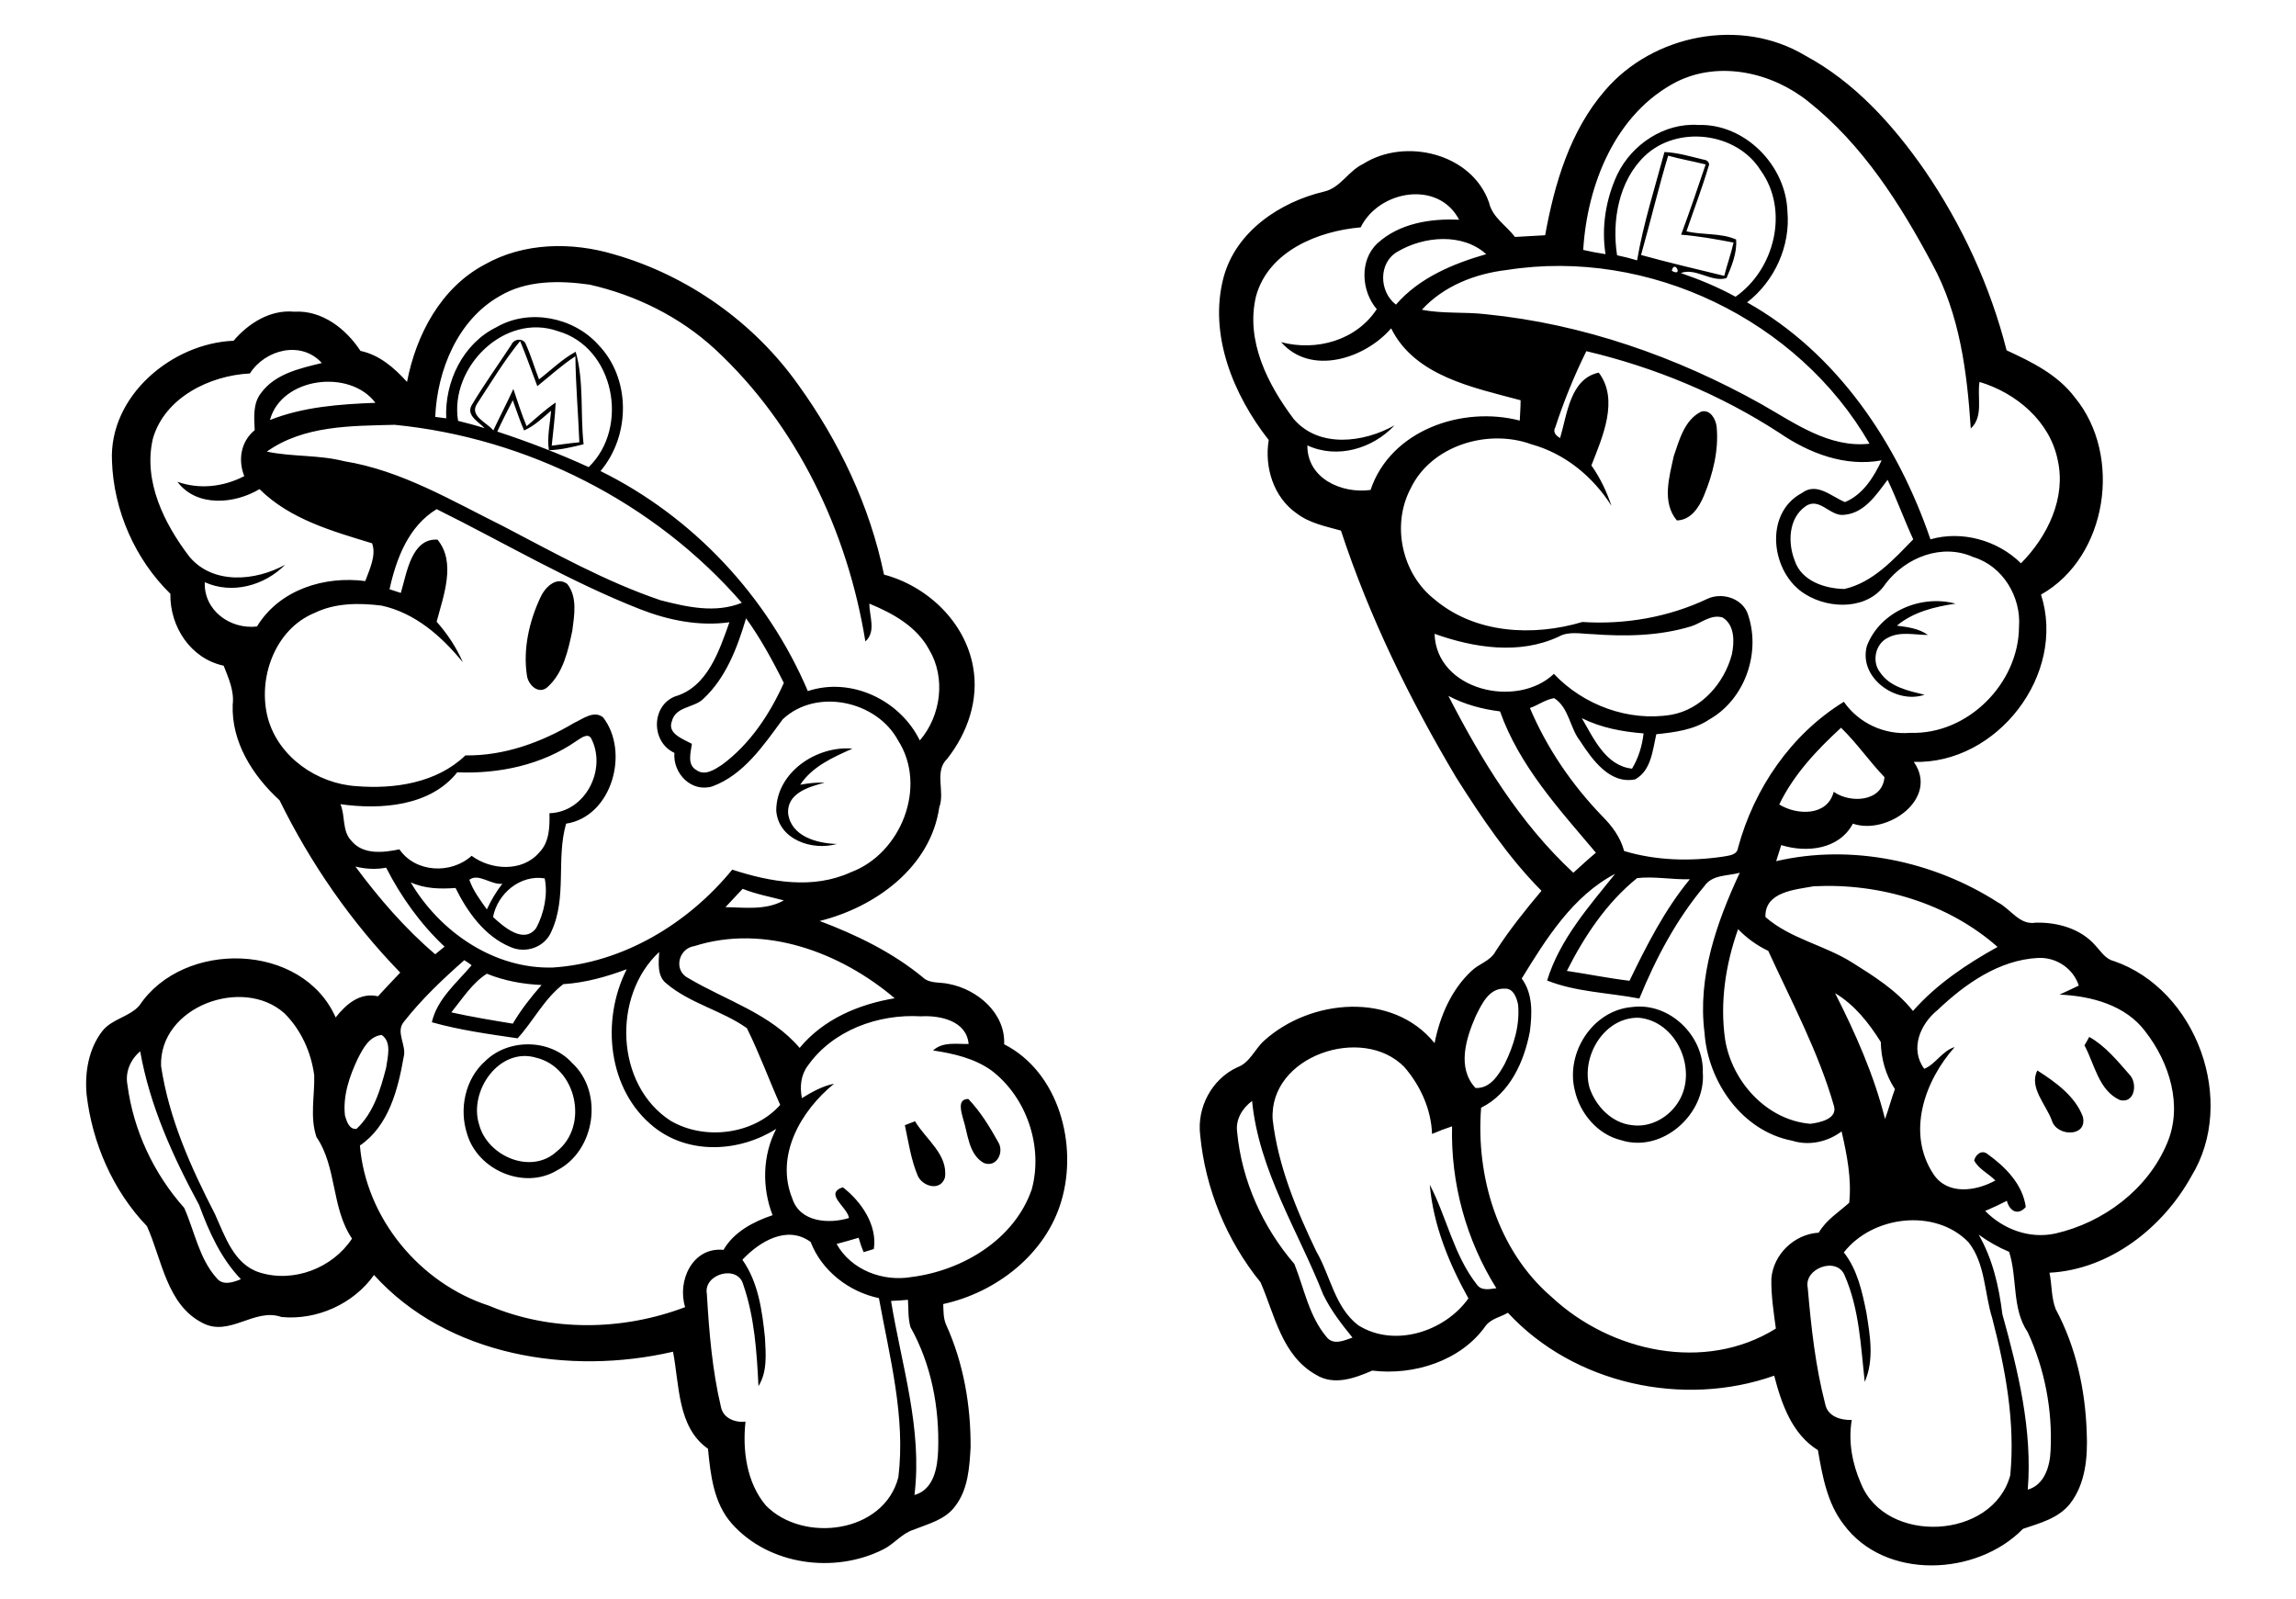 <?xml version="1.0" encoding="utf-8"?>
<!-- Generator: Adobe Illustrator 21.0.2, SVG Export Plug-In . SVG Version: 6.00 Build 0)  -->
<svg version="1.2" baseProfile="tiny" id="Layer_1" xmlns="http://www.w3.org/2000/svg" xmlns:xlink="http://www.w3.org/1999/xlink"
	 x="0px" y="0px" viewBox="0 0 814 567" overflow="scroll" xml:space="preserve">
<path d="M751.6,390c-7.6-3.4-9-12.8-12.6-19.4c0.4-0.7,1.3-2.2,1.7-3c5.7,3.2,10,8.5,14.3,13.4C757.9,384,756.9,391.3,751.6,390
	 M727.5,397.4c-2-5.7-8.3-11.9-5.2-17.9c6.3,4,13.4,9.1,16.1,16.3C740.3,403.1,729.4,403.1,727.5,397.4 M682.3,246.3
	c-10.2,3.5-23.6-6.2-20.4-17.4c4.7-12.1,19.1-18.2,31.4-14.9c-7.4,1.1-14.9,2.9-20.8,7.8c3.8,0.5,7.8,1,11,3.3
	c-4.8,0-10-1.4-14.4,1.1c-4.3,2.2-5.5,8.4-2.6,12.1C670,243.6,676.6,244.9,682.3,246.3 M594.5,184.5c-5.4-6.4-2.7-15.4-1.1-22.8
	c2-5.8,3.8-12.9,9.8-15.8c3.2-0.8,5.1,2.7,5.4,5.4c0.8,8.3-1.3,16.7-4.5,24.4C602.4,179.8,599.5,184.4,594.5,184.5 M563.5,385.5
	c2.2,6.7,8,12.7,15.2,13.4c6.7,0.9,13.3-3,16.6-8.7c6.6-11.2-1-28.3-14.4-29.4C568.7,360.6,560.5,374.5,563.5,385.5 M558.3,386.5
	c-3.3-13.3,6.4-28.4,20.4-29.5c13.2-1.7,25.4,10.2,25,23.2c1.1,14.8-14.4,28.7-29,24C566.4,402.2,560.1,394.7,558.3,386.5
	 M709.9,465.9c5.6,20.2,10.7,41.1,9,62.2c6-1.7,7.9-8.4,8.1-14c0.7-14.3-2.1-28.8-8.1-41.8c-5.7-8.4-3.6-19.1-6.6-28.5
	c-3.8-1.6-7.5-3.7-10.8-6.1C706.5,446.4,708.7,456.2,709.9,465.9 M682.2,378.9c3.9-1.5,6.4-6.4,10.8-7.7
	c-10.7,12-17.2,30.5-7.5,45.1c5,7.5,15.1,6,21.9,2.2c-2.4-2.5-5.9-4-7.5-7.1c0.5-2.1,2.7-3.9,4.7-2.3c6.3,4.5,12.5,10.7,13.6,18.8
	c-2.8,3.2-5.8,1.4-6.7-2.2c-2.5,1.3-5.1,2.5-7.7,3.6c6.4,6.5,15.7,10,24.9,8c17.1-3.9,32.8-15.7,39.6-32c5.7-13.3,0.8-28.7-7.7-39.6
	c-7-9.4-19.2-12.6-30.4-13.1c2.3-1.1,4.6-2.1,6.8-3.2c-2-6.1-8-10.1-14.4-9.8c-13.9,0.7-25.9,9.2-35.7,18.5
	C680.8,363,677,371.9,682.2,378.9 M668.3,396.7c1.3-3.5,2.2-7.1,3.5-10.6c-3.3-5-4.9-10.8-5-16.7c-4.2-6.7-9.3-13.2-16.2-17.3
	C657.8,366.3,664.4,381.1,668.3,396.7 M647.1,497.8c0.9,4.4,5.5,5.7,9.4,5.6c-1.3,7.7,0.2,15.6,3.3,22.6c8.8,21.7,46.7,19.9,52.9-3
	c1.8-18.8-1.7-37.6-6.4-55.7c-2.8-8.9-2.4-19.3-8.4-26.9c-11.8-12.2-34.1-9.4-44.2,3.6c4.8,6.1,6.5,13.9,8,21.4
	c1.3,8.1,2.8,16.7-0.6,24.5c-1.4-12.7-1.9-25.8-7.1-37.7c-2.7-6.9-14.6-2.6-13.1,4.4C642.1,470.4,643.6,484.3,647.1,497.8
	 M636.3,198.8c2.4,7.2,10.7,9.9,17.6,10c10.1-2.3,17.4-10.4,24.4-17.6c-3.2-6.9-5.8-14.2-9.1-21.1c-3.9,5.2-8.2,11.8-15.3,12.4
	c-5,0.8-8.8-6.5-13.8-3C634,183.8,633.8,192.5,636.3,198.8 M630.8,285.2c6.3,3.9,17.1,4.2,19.3-4.5c5.9,4.2,17.3,3.6,18-5.2
	c-5.4-5.6-9.8-12.1-15.4-17.5C644.1,265.9,635.9,274.6,630.8,285.2 M656.6,341.2c7.8,4.9,15.8,9.9,21.6,17.2
	c8.4-9.5,19-16.6,30-22.7c-17.7-15.6-41.9-22.7-65.2-21.5c-6.5,1.2-17.4,1.9-17.1,10.9C634.7,332.8,646.7,335,656.6,341.2
	 M611.6,368.5c2.4,14.9,14.7,28.6,30.2,29.9c3.3-0.4,9.7-1.7,8.4-6.3c-5.5-19.2-15-36.9-23.3-55c-4-1.9-7.6-4.5-10.7-7.7
	C611.8,341.8,609.7,355.3,611.6,368.5 M592.7,96C596.9,98.4,593.6,91.8,592.7,96 M581.8,90.4c9.8,2.7,19.6,5,29.5,7.4
	c1-4,2.4-7.8,3.3-11.8c-6.2-1.2-12.4-2.3-18.6-2.8c3.1-8.3,5.9-16.6,8.7-24.9c-4.4-1.1-8.9-1.9-13.3-3.1
	C587.9,66.9,585.1,78.7,581.8,90.4 M573.3,90.5c2.4,0.5,4.8,1.1,7.1,1.8c2.2-13,6.3-25.7,9.7-38.4c4.7,0.2,9.3,1.6,13.9,2.7
	c1.3,0.1,2.4,1.2,1.7,2.5c-2.3,7.7-5.2,15.3-7.8,22.9c5.8,1.4,12.1,0.5,17.6,2.9c0.4,4.7-1.6,9.5-3.4,13.7
	c-5.4,1.6-10.9-3.8-16.2-1.8c6.7,2.3,13.2,5,19.4,8.4c13.9-9.7,19.1-30.7,8.9-44.8c-8.5-13.6-29.6-16.1-41.1-5.1
	C573.9,64.1,571.4,78.2,573.3,90.5 M561.3,88.6c2.6,0.6,5.2,1.1,7.9,1.5c-1.5-9.6,0.1-19.5,4.2-28.3c5.2-10.7,16.7-18.3,28.7-17.5
	c16.6-0.5,31.1,14.4,31.6,30.7c1.1,12.3-4.6,24.7-14.3,32.2c31.9,17.9,53.4,50,65,84c11.1-3.2,23.8,0.3,32.1,8.5
	c9.4-9.5,16.1-23.2,13-36.7c-2.8-13.7-14.7-23.7-27.7-27.6c-0.9,5.4,1.5,12.3-3.1,16.5c-1.3-19.9-3.9-40.4-13.6-58.2
	c-11.4-21.4-24.8-42.5-44-57.7c-12.8-10.3-31.5-14.6-46.7-7C572.8,40.1,562.7,65.3,561.3,88.6 M578.6,272.5
	c2.3-3.8,3.6-8.1,4.1-12.5c-7.6-0.6-15.1-2-21.9-5.4C565,261.8,569.3,271.5,578.6,272.5 M555.5,344.2c7.4,1.1,14.7,2.6,22.2,3.5
	c6.1-12.6,12.5-25.2,21.4-36c-6.2,0.2-12.6-1.1-18.7-0.4C569.6,320,561.7,331.9,555.5,344.2 M550.1,459.8
	c20.9,19.5,54.3,26.9,79.5,11.2c-0.8-5.9-1.7-11.7-1.6-17.7c0.7-8.7,8.2-15.8,16.8-16.3c2.6-4.5,7-7.2,10.8-10.6
	c0.9-8.5-0.8-17-2.7-25.3c-4.9,3.7-11.5,5.2-17.5,3.3c-17.8-3.4-29.9-20.9-31.1-38.3c-2.5-19.8,4.3-39.1,12.5-56.7
	c-4.3,1.2-9.8,0.6-12.6,4.8c-9.9,11.8-17.2,25.6-23,39.8c-10.9-2.1-22.5-2.3-32.7-6.4c4.5-14.6,14.8-26.2,24.1-37.8
	c-15,7.8-24.5,23.1-33.1,37.1c4,5.4,3.7,12.4,2.9,18.7c-2,10.7-7.1,22.1-17.3,27.1C523.2,417.1,531,443.4,550.1,459.8 M523.1,385.7
	c5.2,0.3,8.2-4.6,10.4-8.6c3.2-6.5,5.4-13.7,4.7-21c-0.5-2.4-1.7-5.8-4.7-5.6c-5.6-0.3-8.2,5.5-10.3,9.7
	C519.8,368,516.4,378.5,523.1,385.7 M557.8,309.4c2.7-2.4,5.2-4.8,8-7.1c-13-15.4-27.1-30.7-34-50.1c-6.4-0.8-12.7-2.5-18.3-5.5
	C525.2,269.5,538.9,291.9,557.8,309.4 M550.9,238.9c10.5,11.1,26.5,17,41.6,14.5c10.7-1.9,18.8-11.2,21.5-21.4
	c0.9-4.4,1.1-10.4-3.3-13.1c-4.1-1.2-7.4,1.9-11,3.1c-11.4,3.5-23.5,3.7-35.4,2.8c-3.9-0.1-8.1-1.1-11.7,0.9c-13.9,6.5-30,4-44-1
	C509.2,244.7,537.7,251.4,550.9,238.9 M504.1,109.8c7.4,1.5,15.1,0.7,22.7,1.6c34.3,3.4,67.7,15.1,97.7,31.9
	c11.8,6.7,24,15.6,38.3,14c-25.3-43.9-78.3-69.5-128.5-61.6C523.1,97,511.9,101.3,504.1,109.8 M508.6,212.5
	c14.4,12.2,35,13.2,52.4,8c15.1,1,30.6-1.7,44.3-8.2c4.9-2.3,11.7-0.5,14.1,4.7c5.2,13.7-0.5,30.7-13.3,38
	c-5.6,3.8-12.4,4.6-18.9,5.3c-1.3,5.7-1.8,12.9-7.5,16c-9,1.8-15.2-7-19.5-13.6c-3.7-4.7-3.9-11.8-9.2-15.2
	c-3.1,0.5-5.7,2.5-8.6,3.5c6,14.2,14.9,27.2,25.6,38.3c3.5,3.5,6.5,7.5,7.8,12.4c11.3,3.4,23.4,3.7,35,2c2.1-0.4,5.1-0.5,5.4-3.2
	c5.7-21,18.8-40.2,37.5-51.7c5.3,7.6,14.4,11.8,23.6,11c20.3,0.7,38.4-17.5,38.5-37.6c0.8-10.6-5.8-21.6-16.2-24.7
	c-11.1-5-23.9,0.1-31,9.3c-6.1,9.4-19.8,9.3-28.5,3.9c-12.2-7.3-15-28.6-1.3-35.9c5.3-4,10.4,1.2,15.3,3.2c6.3-2.6,10.2-8.8,13-14.8
	c-12.9,2.4-25.7-2.5-36.2-9.7c-20.9-13.6-44.3-23.3-68.5-29c-4.3,8.7-8,17.8-11,27c-1,1.7,0.3,3,1.7,3.8c2.5-8.3,3.5-21,13.7-23.2
	c7.3,9.6,1.3,22.9-2.6,32.9c3.1,4.4,5.4,9.2,7.1,14.3c-6.6-10.4-16.5-18.5-28.4-21.8c-15.4-5.6-35.5,0.4-42.8,15.7
	C493.2,186.3,497.1,203.5,508.6,212.5 M494.9,108c8.2-9.5,20.2-14.5,32-17.9c-8.4-7.6-22.1-6.4-31.4-0.9
	C488.6,93.1,488.9,103.4,494.9,108 M466.7,443.7c5,8.6,6.5,19.7,14.8,26.1c12.8,8.1,30.7,2.3,39.1-9.5
	c-6.9-12.4-12.5-26.1-13.7-40.3c6,11.5,8.5,25,16.7,35.4c1.6,2.3,4.5,1.6,6.9,1.3c-10.7-17.1-16.2-37.2-15.7-57.4
	c-2.4,0.8-4.8,1.7-7.1,2.7c-0.3-8.7-4.1-17.1-9.8-23.7c-14.8-15.2-48.1-4-46.7,18.6C453.1,413.3,459.6,428.9,466.7,443.7
	 M458.7,148.6c9,10.4,24.8,8.3,35.7,2.2c-7.8,8.3-20.3,12-30.9,7.1c-0.1,11.7,12.1,17.2,22.4,15.8c7.1-21.2,32.5-29.9,52.9-24.6
	c0.1-2.4,0.3-4.8,0.3-7.2c-16.7-4.5-37.5-8.5-45.9-25.5c-9.2,10.7-28.4,17-39,4.9c12.5,3.3,26.6-0.6,33.9-11.7
	c-5.5-6.4-6.2-17.3,0.2-23.3c7.7-7.1,18.8-8.9,29-8.4c-7.4-14.2-28.5-10.4-34.9,2.7c-15.1,1.3-32.7,8.4-37.1,24.4
	C441.5,120.8,449.5,136.4,458.7,148.6 M458.9,448.1c3.5,8.8,5.2,18.6,11.5,26c2.4,2.9,6.2,1.1,9.1,0.1c-3.9-4.8-7.7-9.7-10.4-15.3
	c-8.9-22.6-22.8-43.9-25.2-68.6c-3.5,2.6-5.9,6.6-5.3,11C440.2,418.5,447.7,435.1,458.9,448.1 M446.9,454.6
	c-12-14.8-19.6-33.2-21.4-52.2c-1.2-9.8,4.1-19.8,13.1-24c4.5-1.6,6.2-6.4,9.5-9.4c16.4-14.9,45.6-17.6,60.5,0.8
	c1.9-9.5,5.9-18.9,13.1-25.6c2.7-2.6,6.7-3.5,8.5-6.9c4.9-7.6,10.5-14.6,16.3-21.5c-11.8-11.9-21.2-25.9-30.2-40.1
	c-16.5-27.7-30.8-56.9-40.9-87.6c-5.4-1.5-11.1-2.6-15.7-6.1c-8.2-5.7-11.5-16.4-9.9-26c-12.5-15.9-21.4-37.4-16-57.7
	c4.4-16.3,20-26.7,35.7-30.4c5.7-1.3,8.5-7.3,13.8-9.8c14.8-9.4,38.5-3.8,44.6,13.7c1.2,5.3,6.1,8.1,9.2,12.2
	c3.6-0.2,7.1-0.4,10.7-0.6c3.3-18.2,8.8-37,21.2-51.3c17-19.9,48.2-26.1,71-12.4c17.5,9.4,31.1,24.5,42.3,40.6
	c13.3,19.4,23.3,41.1,29.1,63.9c8.9,4.1,18.1,8.6,24.2,16.7c17,20.6,11.6,56.6-12,69.9c9.1,28.3-15.6,60.2-45.1,59.3
	c9.1,13-9.4,26.1-21.6,21.9c-4.9,9.2-16.4,10.4-25.4,7.6c-0.6,1.9-1.2,3.8-1.8,5.7c26.6-6.2,55.7-0.1,78.6,14.6
	c4.5,2.3,7.7,8.2,13.4,7.2c7.7-0.2,15.9,2.1,21.1,8c2,2.1,3.6,4.9,6.6,5.6c29.4,10.1,43.8,49.8,27.5,76.3
	c-10.1,18.3-29,33.1-50.3,34.2c0.9,4.3,0.6,8.8,2.2,12.9c7.2,13.4,10.5,28.6,11,43.7c0.4,8.7-0.4,18.3-6,25.4
	c-4.1,5.1-10.7,6.8-16.6,8.8c-16.4,16.8-49,18.3-63.6-1.6c-5.8-7.5-7.5-17.1-9.1-26.3c-9.2-5.7-12.9-16.4-15.5-26.4
	c-32.2,11.4-71,3-94.4-22.3c-2.6,1.5-5.9,2.1-7.8,4.5c-8.8,12.6-25.6,17.8-40.3,16c-6.2,2.7-13.6,5.4-19.9,1.5
	C454.4,480.6,451.9,466,446.9,454.6 M341.4,396.5c-0.6-2.4-2.1-6.9,1.9-6.9c4.3,4.5,7.6,9.9,10.6,15.3c2.2,3.5-0.5,9.2-5.1,7.4
	C343.3,409.2,343.2,401.9,341.4,396.5 M325.4,416.9c-2.4-5.7-3.3-11.9-4.6-18c1.2-0.5,2.4-0.9,3.6-1.4c3.8,6.4,11.8,11.8,10.6,20
	C333.4,422.4,327.2,420.7,325.4,416.9 M296.7,299.2c-8.7,2.5-20.7-1.5-21.5-11.8c0-13.6,14.3-23.1,27-22
	c-6.9,3.1-14.2,6.3-18.5,12.8c2.8-0.5,5.7-0.9,8.6-0.7c-5.5,1.4-13.3,3.7-12.9,10.8C280.4,296.5,289.6,299,296.7,299.2 M186.8,239.4
	c-1.4-9.3,0.8-19,4.7-27.4c1.5-3.5,5.6-7.9,9.6-5c3.7,4.7,2.5,11.1,1.8,16.6c-1.5,7.1-3.2,14.9-8.7,19.9
	C191,246.5,187.2,242.8,186.8,239.4 M169.9,398.8c3,11.1,18.4,17.8,27.5,9.4c11.5-9.1,7-29.7-7.2-33.2
	C177,371,166,386.9,169.9,398.8 M165.6,402c-2.9-8.9-0.7-19.5,6.4-25.8c8.2-8.1,23-8,30.8,0.6c11.3,10.4,8.3,31.1-5.3,38.1
	C185.9,421.9,169.4,414.9,165.6,402 M324.2,530c6.9-1.9,8.2-9.8,8.4-15.9c0.5-15-2.4-30.4-9.8-43.6c-0.9-3.1-0.7-6.5-0.9-9.7
	c-2,0.2-4,0.3-6,0.4C319.6,483.9,327.1,506.6,324.2,530 M280.9,424.9c2.7,8.4,12.9,9.1,20.1,6.9c-0.5-3.8-9-8.6-2.2-10.9
	c6.5,5,12.3,13.4,11,21.9c-0.9,0.3-2.7,0.8-3.6,1.1c-0.7-1.6-1.3-3.3-1.8-5.1c-2.6,0.8-5.2,1.5-7.8,2.2c5.2,9.3,16.5,13.5,26.7,11.7
	c18-2.3,36.4-13.3,42.5-31.1c4.1-15.1-1.8-32.6-14.3-42.1c-6-4.3-13.4-6-20.7-7.1c3.5-3.2,8.3-2.2,12.6-2.3
	c-0.7-8.2-10.1-10.2-16.9-9.8c-15.1-0.9-31.2,4.9-40.1,17.5c-2.5,3.3-2.9,7.5-2.1,11.5c3.6-2.2,7.3-4.3,11.4-5.1
	C284,393.7,274.7,409.6,280.9,424.9 M257.2,321.6c6.9,0.1,14.3,1.2,20.7-2.4c-4.9-1.3-9.9-2.2-14.6-4.1
	C261.3,317.3,259.2,319.4,257.2,321.6 M255.6,498.8c0.8,4,5,5.6,8.7,5.2c-1.1,10.2,0.4,21.6,7.2,29.7c13.2,13.5,41.9,9.9,47-10
	c2.6-21.4-3.1-42.6-6.9-63.5c-10.6-2.2-20.3-9.7-24.2-19.9c-8.3-6.1-18.1-0.2-24.2,6.3c5.7,8.1,7,18.1,8,27.6
	c0.3,5.8,0.9,12.1-2.3,17.2c-0.6-12.1-1.4-24.5-5.4-36c-1.9-7.2-14.2-3.8-12.9,3.3C251.4,472.2,252.5,485.7,255.6,498.8
	 M244.1,346.8c13.3,7.9,29,12.5,39.4,24.7c8.4-10.2,21-15.5,33.7-17.6c-19.2-16.3-46.2-26.4-71-18.5
	C240.5,336.2,238.6,344.1,244.1,346.8 M245.3,263.7c-0.4,3.1-1.8,7.4,1.6,9.3c3,2.2,6.5-0.2,9.1-1.9c9.9-7.3,16.9-17.9,21.9-29
	c-4-7.9-8.2-15.7-13.4-22.9c-3.1,10.4-7.1,21.1-15.2,28.6c-3.3,3.2-9.8,2.6-11.1,7.9C236.5,260.1,242.2,262,245.3,263.7
	 M237.7,397.3c12,7.1,29.5,5,38.9-5.6c-4-9-7.4-18.3-11.8-27.2c-8.9-6.3-20.1-8.7-28.5-15.8c-3.4-2.6-2.8-7.4-2.6-11.2
	C217,353,218.1,384.6,237.7,397.3 M190.1,329c2.8-5.2,4.2-12,3-17.6c-8.6-1.4-16.7,5.3-18.3,13.7C178.5,328.5,185.7,334.9,190.1,329
	 M174.9,152.6c2.3-4.9,4.8-9.7,7.1-14.7c1.5,4.4,2.9,8.9,4.7,13.2c3.4-2.9,6.6-5.9,10.3-8.4c-0.2,5.1-0.9,10.2-1.4,15.3
	c3.3-0.4,6.5-0.9,9.8-1.2c-0.4-10.2-1.3-20.3-1.4-30.5c-4.8,3.1-9,7-13.5,10.6c-2-5.3-3.9-10.7-6.1-16c-5.7,7-10.3,14.7-15.3,22.3
	C166.3,147.5,172.7,149.8,174.9,152.6 M172.6,322.4c1.5-3.2,3.3-6.3,5.5-9.1c-4,0.5-8.5-3.9-11.7-1.4
	C167.7,315.7,170.2,319,172.6,322.4 M162.4,149.2c3.2,0.8,6.3,1.6,9.4,2.6c-2-2.2-6.6-4.5-4.6-8.1c4.4-7.4,9.4-14.3,14.1-21.5
	c0.9-2.2,4.4-2.5,5.2,0c1.8,4,3,8.2,4.6,12.3c4.3-3.3,8.2-7.2,13-9.8c3,10.5,1.6,22,2.8,32.8c-4.1,1-8.1,2-12.3,2.1
	c-0.7-4.7,0.4-9.3,0.8-14c-3,2.5-5.9,5.4-9.6,7c-1.5-3.5-2.7-7.1-4-10.7c-1.9,3.7-3.8,7.4-5.5,11.1c11,3.6,21.9,7.8,32.4,12.6
	c14.6-14.1,9.1-42.5-10.9-48.2C178.9,110.7,159.3,130.2,162.4,149.2 M181.8,362.9c2.9-4.9,6.4-9.4,10.2-13.7
	c-6.7-0.3-13.2-1.5-19.4-4c-5.2,3.3-8.7,8.9-12.6,13.7C167.2,360.5,174.5,361.7,181.8,362.9 M154.3,147.8c1,0.1,3,0.4,3.9,0.5
	c-0.6-12.9,5.9-26.5,17.8-32.3c11.5-6.7,27.2-3.6,36,6.1c11.7,12,11.6,32.2,0.9,44.9c32.8,16.2,59.2,44.4,73.5,78
	c15.4-5.1,32.7,3.2,39.7,17.5c7.5-8.7,9.3-22.2,3.3-32.2c-4.4-8.2-12.9-12.9-21.2-16.3c0,4.5,2.5,9.9-1.4,13.4
	c-6.3-38.9-24.2-76.7-53.4-103.7c-12.4-11.4-28-19.1-44.4-22.8c-10.7-1.5-22.4-1.6-31.9,4.1C162.3,113.4,155,131.2,154.3,147.8
	 M173.4,462.9c22,9.3,47.3,8.9,69.5,0.5c-2.9-9.3,2.6-21.4,13.6-20.3c3.7-6.4,10.6-10,17.4-12.3c-3.8-9.8-3.6-21.2,1.3-30.6
	c-13,8.2-30.8,9.3-43.3-0.6c-16.5-13.1-18.9-37.9-9.7-56c-7.2,2.7-14.7,4.8-22.5,5.3c-6.8,5.2-10.6,13.1-16.2,19.2
	c-10.2-1.5-20.5-2.9-30.4-5.7c1.9-8.3,8.8-13.9,14.1-20.2c-0.6-0.5-1.9-1.4-2.6-1.8c-7.6,6.7-15,13.7-21.3,21.7
	c-3.3,3.7,1,8.5-0.2,12.7c-2,11.4-5.3,24.4-15.5,31.3C129.7,431.9,148.9,455,173.4,462.9 M154.3,338.3c1.1-0.9,2.2-1.8,3.3-2.7
	c-8.5-8-15.4-17.6-20.7-28c-3.6,0.7-7.3,0.5-10.9-0.4C134.3,318.4,143.6,329.2,154.3,338.3 M122.3,395.5c0.6,2,1.5,5,4.1,4.7
	c6-5.6,8.5-13.9,10.5-21.7c0.5-3.7,2.1-9.1-1.6-11.6c-4.4,0.5-6.6,4.8-8.4,8.3C123.9,381.5,121.5,388.5,122.3,395.5 M124.6,298.1
	c4.1,5,11.3,4.2,17,3c5.7,8.3,18.3,8.9,25.6,2.3c6.9,5.1,17.9,5.8,23.9-1.1c3.7-3.7,3.8-9.1,3.7-14c12.9-0.4,20.5-15.8,14.7-26.7
	c-1.3-1.8-3.7,0.2-5,1c-12.3,8.6-27.6,11.8-42.4,11.2c-9.6,12.1-27.2,13.3-41.4,11.3C122.5,289.4,121.2,294.6,124.6,298.1
	 M95.7,148.9c11.9-4.7,24.7-5.6,37.4-6.1C124,130.7,99.8,133.7,95.7,148.9 M94.6,160.1c9,1.9,18.4,1.1,27.4,3.4
	c20.4,3.3,38.3,14.1,56.5,23.1c18.2,9.5,36.2,19.6,55.7,26.2c9.4,2.4,19.4,4.7,28.8,0.9c-31-35.7-76.2-58.5-123.1-63.1
	C124.4,151,107.7,150.8,94.6,160.1 M95,254.7c3.8,13.7,17.4,23.1,31.3,24c13.5,1.1,28.5-1.1,38.7-10.9c13.7,0.2,26.9-4.6,38.5-11.5
	c3.1-1.4,7-4.6,10.3-2c9.5,12.2,3.2,35.2-13.1,37.7c-3.6,12.5,0.4,26.1-5.2,38.2c-2.3,5.6-9.1,8-14.6,5.5
	c-9.1-3.8-15.2-12.4-19.4-20.9c-5.4,0.4-10.9,0.3-15.9-2c10.3,17.5,29.5,30.8,50.4,30.2c24.9-1.6,48-15.6,63.6-34.7
	c13.5,4.4,28.6,7.1,42.1,0.9c17.7-6.6,27.2-30.3,16.7-46.7c-7.6-14.1-29-18.7-40.9-7.5c-6.8,9.2-13.8,19.7-25,23.8
	c-7.4,2.2-14-4.6-13.4-11.9c-8.3-3.8-8.3-16.6,0.2-20c11.5-3.3,15.7-16.2,19.3-26.3c-10.7,1.5-21.6-0.7-31.6-4.6
	c-25-9.8-48.2-23.6-72.2-35.5c-10,6.1-14.3,17.5-16.7,28.4c1.3,0.4,2.7,0.9,4,1.3c2.1-6.9,3.7-19.4,13-18.9c6.7,8.1,2.1,20-0.3,29.1
	c3.8,4.3,7,9.1,9.3,14.4c-7.5-9.2-16.9-17.5-28.8-20.1c-8-1-16.4-1-23.8,2.6C97.4,223.1,91.2,240.6,95,254.7 M76.2,430.4
	c3.6,7.9,6.7,17.8,15.8,20.7c12,3.8,25.9-1.5,32.8-12c-7.4-10.9-5.3-25.3-12.6-36c-2.4-7.1-0.6-14.6-0.8-21.9
	c-1.1-8.2-4.7-16.2-10.6-22c-14.8-13.2-44.4-2.3-43.7,18.7C59.9,396.6,67.7,413.9,76.2,430.4 M67.1,197.3c8.4,10.1,23.5,8.7,34,2.9
	c-7.3,7.4-18.8,10.6-28.5,6.2c-0.4,10,9,16.8,18.5,15.7c8-13.1,23.9-18,38.4-16.1c1.5-4.1,4-9.2,2.4-13.4
	c-14.1-4.3-29.1-8.5-39.9-19.2c-8.8,5.3-22.3,6.5-29.1-2.6c7.9,2.8,16.3,1.8,23.7-2c-2.3-5.8-1.2-12.3,3.7-16.3
	c-0.2-4.4-0.7-9.4,2.2-13.1c5-6.9,13.8-8.8,21.6-10.7c-7.3-8.1-20.1-4.8-25.5,3.7c-14.2,0.7-30.2,8.5-34.4,23.1
	C50.7,170.6,58.2,185.6,67.1,197.3 M65.3,428.2c3.7,8.3,5.3,18,11.5,24.9c2.2,2.8,5.9,1.5,8.6,0.4c-7.1-7.4-11.3-16.8-14.8-26.3
	C61.3,410,53.1,392,49.7,372.7c-3.5,3-5.4,7.4-4.5,12C47.3,400.7,54.5,416.1,65.3,428.2 M52.1,434.7C40,422.1,32.7,405.2,30.7,388
	c-0.7-7.8,0.7-16.2,5.6-22.5c3.4-4.3,9.6-5,13.1-9c15.6-23.4,57.8-22.5,69.6,4.2c3.6-4.6,8.6-9,15-7.5c2.6-2.8,5.2-5.6,7.9-8.4
	c-17.4-17.9-31.8-38.7-42.8-61.1c-9.5-8.7-17.1-20.6-16.6-33.9c0.6-4.9-1.5-9.4-3.2-13.8c-11.7-2.5-19.1-13.8-18.9-25.5
	c-12.5-12.2-20.1-29.5-20.7-47c-1.1-23.1,21.2-41.8,43.1-42.7c5.3-6.2,13-11.1,21.5-10.3c9.9-0.6,18.4,6.1,23.5,13.9
	c6.7,1.4,12,6,16.5,11c3.2-16.7,12-33.4,27.5-41.6c13.9-7.9,31-8.1,46-3.6c26.1,7.5,49.5,24.1,65.2,46.2
	c14.5,20.1,25.4,43,30.4,67.3c15.4,4.1,28.8,16.8,31.6,32.8c2.1,11.6-2,23.4-9.2,32.5c-4.7,4.5-0.7,11.6-2.8,17.2
	c-3.1,21.3-22.7,35.4-42.4,40.3c13,4.9,25.8,11.1,36.6,20c2.4,2.3,6.1,1.6,9.1,2.3c10.2,1.9,20.2,10.4,19.7,21.4
	c19.4,9.9,26.2,35.6,20.3,55.5c-5.5,18.9-23.1,32.5-41.9,36.6c0.1,2.5,0,5.1,1.1,7.5c6.1,13.5,8.7,28.5,8.6,43.3
	c-0.4,7.2-0.9,15-5.5,20.9c-3.5,4.8-9.5,6.2-14.7,8.3c-4.2,1.3-6.9,5.1-10.8,7c-17.3,8.7-40.5,5.6-53.6-9.1
	c-6.5-7.3-7.6-17.3-8.5-26.6c-10.9-7.6-10.1-22.7-12.4-34.4c-36.6,8.5-80,1.6-106-27.2c-7.3,10.3-20.3,16.1-32.8,14.9
	c-9.6-3.4-18.4,7.2-28,2.1C59.1,462.6,57.4,446.4,52.1,434.7"/>
</svg>
